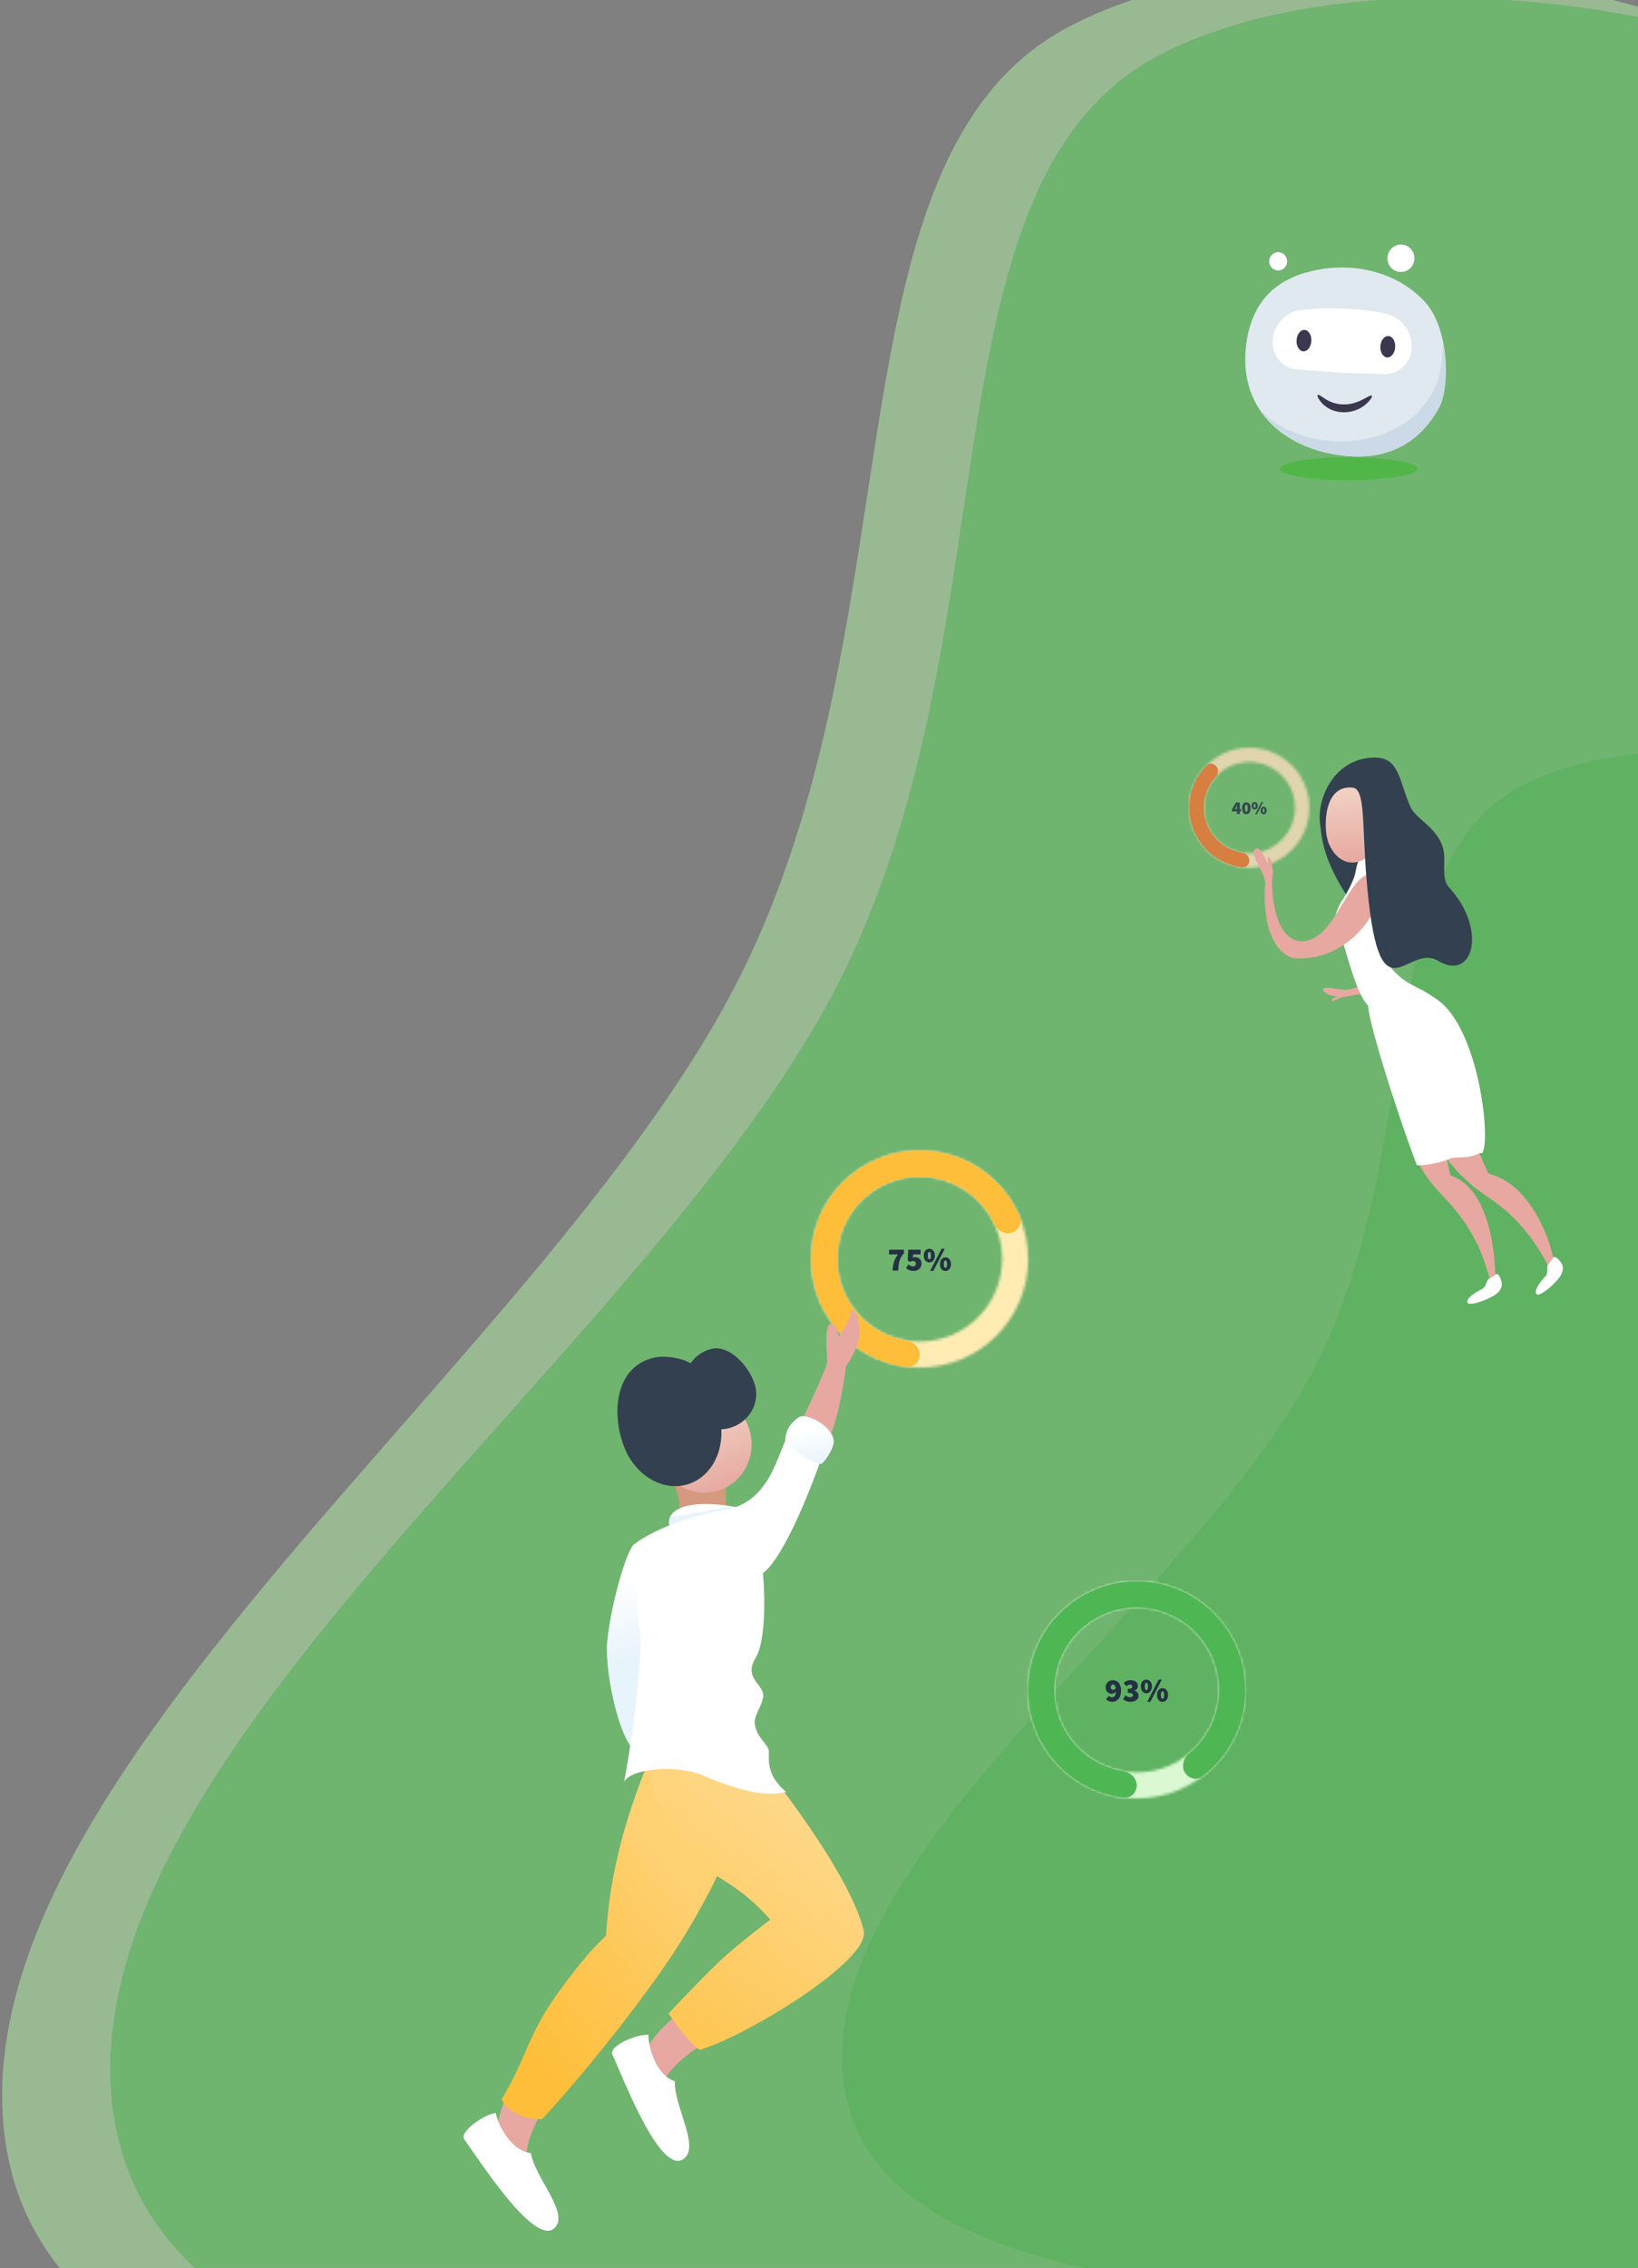 <?xml version="1.0" encoding="UTF-8"?>
<svg width="612px" height="847px" viewBox="0 0 612 847" version="1.1" xmlns="http://www.w3.org/2000/svg" xmlns:xlink="http://www.w3.org/1999/xlink">
    <rect x="0" y="0" width="612" height="847" fill="#808080" stroke="none"/>
    <!-- Generator: Sketch 61.2 (89653) - https://sketch.com -->
    <title>splash_right_image</title>
    <desc>Created with Sketch.</desc>
    <defs>
        <path d="M44.85,22.416 C44.85,34.796 34.81,44.832 22.425,44.832 C10.04,44.832 0,34.796 0,22.416 C0,10.036 10.04,0 22.425,0 C34.81,0 44.85,10.036 44.85,22.416 Z M5.382,22.416 C5.382,31.825 13.012,39.452 22.425,39.452 C31.838,39.452 39.468,31.825 39.468,22.416 C39.468,13.007 31.838,5.38 22.425,5.38 C13.012,5.38 5.382,13.007 5.382,22.416 Z" id="path-1"></path>
        <linearGradient x1="50.319%" y1="0.85%" x2="56.75%" y2="97.861%" id="linearGradient-3">
            <stop stop-color="#F4D9CA" offset="0%"></stop>
            <stop stop-color="#E6A8A0" offset="100%"></stop>
        </linearGradient>
        <path d="M81.099,40.533 C81.099,62.919 62.945,81.066 40.55,81.066 C18.155,81.066 0,62.919 0,40.533 C0,18.147 18.155,0 40.55,0 C62.945,0 81.099,18.147 81.099,40.533 Z M9.732,40.533 C9.732,57.546 23.529,71.338 40.55,71.338 C57.57,71.338 71.367,57.546 71.367,40.533 C71.367,23.52 57.57,9.728 40.55,9.728 C23.529,9.728 9.732,23.52 9.732,40.533 Z" id="path-4"></path>
        <path d="M81.099,40.533 C81.099,62.919 62.945,81.066 40.55,81.066 C18.155,81.066 0,62.919 0,40.533 C0,18.147 18.155,0 40.55,0 C62.945,0 81.099,18.147 81.099,40.533 Z M9.732,40.533 C9.732,57.546 23.529,71.338 40.55,71.338 C57.57,71.338 71.367,57.546 71.367,40.533 C71.367,23.52 57.57,9.728 40.55,9.728 C23.529,9.728 9.732,23.52 9.732,40.533 Z" id="path-6"></path>
        <linearGradient x1="29.356%" y1="96.838%" x2="72.402%" y2="34.668%" id="linearGradient-8">
            <stop stop-color="#FFFFFF" stop-opacity="0" offset="0%"></stop>
            <stop stop-color="#FFFFFF" stop-opacity="0.1" offset="39.062%"></stop>
            <stop stop-color="#FFFFFF" stop-opacity="0.29" offset="100%"></stop>
        </linearGradient>
        <linearGradient x1="79.325%" y1="-3.465%" x2="9.36%" y2="133.487%" id="linearGradient-9">
            <stop stop-color="#FFFFFF" stop-opacity="0.5" offset="0%"></stop>
            <stop stop-color="#FFFFFF" stop-opacity="0" offset="100%"></stop>
        </linearGradient>
        <linearGradient x1="23.165%" y1="6.801%" x2="58.51%" y2="100.198%" id="linearGradient-10">
            <stop stop-color="#F4D9CA" offset="0%"></stop>
            <stop stop-color="#E6A8A0" offset="100%"></stop>
        </linearGradient>
        <linearGradient x1="47.865%" y1="45.378%" x2="50.235%" y2="51.291%" id="linearGradient-11">
            <stop stop-color="#FFFFFF" offset="0%"></stop>
            <stop stop-color="#E8F4FB" offset="100%"></stop>
        </linearGradient>
        <linearGradient x1="49.067%" y1="16.496%" x2="51.792%" y2="52.63%" id="linearGradient-12">
            <stop stop-color="#FFFFFF" offset="0%"></stop>
            <stop stop-color="#E8F4FB" offset="100%"></stop>
        </linearGradient>
        <linearGradient x1="56.878%" y1="29.284%" x2="69.683%" y2="97.227%" id="linearGradient-13">
            <stop stop-color="#FFFFFF" offset="0%"></stop>
            <stop stop-color="#E8F4FB" offset="100%"></stop>
        </linearGradient>
    </defs>
    <g id="splash_right_image" stroke="none" stroke-width="1" fill="none" fill-rule="evenodd">
        <g id="Group-2" transform="translate(-113, -59)">
            <g id="Group-527(2)" transform="translate(521.496, 569.348) rotate(-9) translate(-521.496, -569.348) translate(73.996, 63.848)" opacity="0.9">
                <g id="Group" transform="translate(0.357, 0.56)">
                    <path d="M339.034,920.453 C259.742,881.31 -0.579,865.044 0.377,728.111 C1.358,588.264 252.251,467.664 343.128,335.34 C426.933,213.313 419.318,42.693 516.013,9.437 C620.506,-26.499 823.157,46.629 854.293,159.54 C883.505,265.487 804.486,426.11 755.393,571.012 C706.034,716.683 676.894,894.02 577.038,977.832 C477.379,1061.472 415,957.952 339.034,920.453 Z" id="Path" fill="#ADEAA4" opacity="0.6"></path>
                    <path d="M380.649,917.228 C301.389,878.021 42.181,859.46 41.904,725.073 C41.621,587.831 290.215,471.975 379.463,343.013 C461.766,224.087 452.654,56.557 548.582,24.885 C652.241,-9.342 854.577,64.453 886.572,175.579 C916.601,279.853 839.408,436.706 791.851,578.429 C744.04,720.904 716.642,894.664 618.015,975.92 C519.593,1057.017 456.584,954.79 380.649,917.228 Z" id="Path" fill="#4FB654" opacity="0.6"></path>
                    <path d="M526.817,880.622 C476.786,855.069 312.344,841.122 313.175,755.79 C314.029,668.648 472.743,597.16 530.379,516.022 C583.528,441.198 579.004,334.75 640.151,315.441 C706.227,294.574 834.14,343.118 853.621,413.944 C871.905,480.402 821.711,579.35 790.448,668.939 C759.028,759.002 740.321,869.098 677.087,919.873 C613.986,970.54 574.752,905.111 526.817,880.622 Z" id="Path" fill="#4FB654" opacity="0.6"></path>
                </g>
            </g>
            <g id="syd-at-intro(1)" transform="translate(578.252, 150.335)">
                <path d="M38.596,88.001 C52.807,88.001 64.328,86.088 64.328,83.729 C64.328,81.37 52.807,79.458 38.596,79.458 C24.386,79.458 12.866,81.37 12.866,83.729 C12.866,86.088 24.386,88.001 38.596,88.001 Z" id="Path" fill="#50B648" fill-rule="nonzero"></path>
                <path d="M66.963,21.213 C57.486,11.013 42.703,6.999 29.113,9.072 C16.99,10.92 2.108,16.791 0.16,39.277 C-1.789,61.762 14.323,76.326 36.861,78.862 C59.4,81.399 68.849,67.265 72.589,60.202 C76.327,53.14 76.442,31.412 66.963,21.213 Z" id="Path" fill="#DFE9EF"></path>
                <path d="M21.089,24.359 C26.211,23.842 31.527,23.695 37.037,23.92 C42.415,24.139 47.535,24.766 52.399,25.801 C58.341,27.065 62.489,32.536 62.172,38.689 C61.887,44.234 57.298,48.535 51.829,48.384 C43.905,48.164 38.601,47.983 35.918,47.839 C33.208,47.695 27.739,47.299 19.513,46.653 C14.06,46.225 9.937,41.461 10.223,35.917 C10.534,29.869 15.151,24.958 21.089,24.359 Z" id="Path" fill="#FFFFFF"></path>
                <path d="M73.735,36.449 C73.745,37.034 73.748,37.619 73.742,38.203 C73.699,42.496 73.261,46.829 71.88,50.892 C69.544,57.765 64.533,63.573 58.391,67.394 C52.249,71.216 45.036,73.12 37.822,73.449 C28.264,73.881 18.472,71.516 10.594,66.055 C8.809,64.818 7.137,63.408 5.594,61.868 C11.852,71.361 23.231,77.344 37.045,78.87 C59.476,81.345 68.882,67.548 72.603,60.654 C74.992,56.229 75.888,45.909 73.735,36.449 Z" id="Path" fill="#CBDAE6"></path>
                <path d="M47.306,56.454 C47.563,56.734 46.919,57.96 45.26,59.469 C44.425,60.206 43.318,61.017 41.906,61.617 C40.505,62.237 38.814,62.614 37.055,62.635 C35.312,62.649 33.573,62.324 32.164,61.683 C30.737,61.066 29.621,60.211 28.824,59.397 C27.225,57.745 26.8,56.374 27.094,56.151 C27.425,55.881 28.434,56.76 30.099,57.771 C31.755,58.808 34.151,59.764 37.028,59.7 C39.9,59.699 42.331,58.694 44.1,57.759 C45.867,56.828 47.025,56.14 47.306,56.454 Z" id="Path" fill="#3A374E"></path>
                <path d="M24.702,36.009 C24.583,38.217 23.246,39.949 21.717,39.878 C20.187,39.807 19.045,37.959 19.165,35.751 C19.284,33.541 20.621,31.809 22.15,31.882 C23.68,31.953 24.822,33.801 24.702,36.009 Z" id="Path" fill="#3A374E"></path>
                <path d="M56.028,38.288 C55.906,40.497 54.571,42.228 53.041,42.156 C51.511,42.085 50.37,40.237 50.49,38.028 C50.611,35.82 51.946,34.088 53.476,34.16 C55.005,34.231 56.146,36.08 56.028,38.288 Z" id="Path" fill="#3A374E"></path>
                <path d="M58.174,10.251 C60.954,10.251 63.208,7.956 63.208,5.126 C63.208,2.295 60.954,0 58.174,0 C55.394,0 53.14,2.295 53.14,5.126 C53.14,7.956 55.394,10.251 58.174,10.251 Z" id="Path" fill="#FFFFFF" fill-rule="nonzero"></path>
                <path d="M12.306,9.682 C14.16,9.682 15.662,8.152 15.662,6.265 C15.662,4.377 14.16,2.848 12.306,2.848 C10.453,2.848 8.95,4.377 8.95,6.265 C8.95,8.152 10.453,9.682 12.306,9.682 Z" id="Path" fill="#FFFFFF" fill-rule="nonzero"></path>
            </g>
            <g id="Group-695" transform="translate(557.363, 338.213)">
                <g id="Group" opacity="0.8">
                    <g id="Clipped">
                        <mask id="mask-2" fill="white">
                            <use xlink:href="#path-1"></use>
                        </mask>
                        <g id="Shape"></g>
                        <path d="M44.85,22.416 C44.85,34.796 34.81,44.832 22.425,44.832 C10.04,44.832 0,34.796 0,22.416 C0,10.036 10.04,0 22.425,0 C34.81,0 44.85,10.036 44.85,22.416 Z M5.382,22.416 C5.382,31.825 13.012,39.452 22.425,39.452 C31.838,39.452 39.468,31.825 39.468,22.416 C39.468,13.007 31.838,5.38 22.425,5.38 C13.012,5.38 5.382,13.007 5.382,22.416 Z" id="Shape" stroke="#FDDDBF" stroke-width="8" fill="#FDDDBF" fill-rule="nonzero" mask="url(#mask-2)"></path>
                    </g>
                    <path d="M22.425,42.142 C22.425,43.628 21.216,44.849 19.74,44.671 C16.047,44.226 12.508,42.867 9.451,40.7 C5.659,38.011 2.797,34.212 1.261,29.826 C-0.276,25.441 -0.411,20.686 0.874,16.22 C1.91,12.62 3.827,9.351 6.435,6.699 C7.477,5.64 9.184,5.84 10.112,7.001 C11.039,8.162 10.83,9.842 9.829,10.94 C8.072,12.867 6.773,15.179 6.046,17.707 C5.069,21.101 5.172,24.715 6.34,28.048 C7.508,31.381 9.683,34.268 12.565,36.312 C14.711,37.833 17.17,38.831 19.745,39.24 C21.213,39.474 22.425,40.657 22.425,42.142 Z" id="Path" fill="#F17036" fill-rule="nonzero"></path>
                    <path d="M17.77,24.793 L17.77,23.829 L15.935,23.829 L15.935,23.014 L17.403,20.487 L18.857,20.487 L18.857,22.946 L19.319,22.946 L19.319,23.829 L18.857,23.829 L18.857,24.793 L17.77,24.793 Z M17.036,22.946 L17.77,22.946 L17.77,22.457 C17.77,22.384 17.77,22.305 17.77,22.219 C17.774,22.128 17.779,22.038 17.783,21.947 C17.788,21.857 17.793,21.768 17.797,21.682 C17.802,21.592 17.806,21.51 17.811,21.438 L17.783,21.438 C17.729,21.569 17.672,21.698 17.614,21.825 C17.555,21.952 17.493,22.081 17.43,22.212 L17.036,22.946 Z" id="Shape" fill="#233142" fill-rule="nonzero"></path>
                    <path d="M21.304,24.875 C21.064,24.875 20.846,24.827 20.651,24.732 C20.457,24.633 20.287,24.488 20.142,24.297 C20.001,24.107 19.893,23.872 19.816,23.591 C19.739,23.31 19.7,22.986 19.7,22.62 C19.7,22.253 19.739,21.931 19.816,21.655 C19.893,21.374 20.001,21.143 20.142,20.962 C20.287,20.777 20.457,20.638 20.651,20.548 C20.846,20.453 21.064,20.405 21.304,20.405 C21.539,20.405 21.755,20.453 21.949,20.548 C22.149,20.638 22.319,20.777 22.459,20.962 C22.604,21.148 22.715,21.379 22.792,21.655 C22.869,21.931 22.907,22.253 22.907,22.62 C22.907,22.986 22.869,23.31 22.792,23.591 C22.715,23.872 22.604,24.107 22.459,24.297 C22.319,24.488 22.149,24.633 21.949,24.732 C21.755,24.827 21.539,24.875 21.304,24.875 Z M21.304,23.978 C21.372,23.978 21.435,23.962 21.494,23.931 C21.557,23.894 21.612,23.827 21.657,23.727 C21.702,23.627 21.739,23.489 21.766,23.313 C21.793,23.136 21.807,22.905 21.807,22.62 C21.807,22.334 21.793,22.106 21.766,21.934 C21.739,21.762 21.702,21.628 21.657,21.533 C21.612,21.438 21.557,21.377 21.494,21.349 C21.435,21.318 21.372,21.302 21.304,21.302 C21.236,21.302 21.17,21.318 21.107,21.349 C21.048,21.377 20.996,21.438 20.95,21.533 C20.905,21.628 20.869,21.762 20.842,21.934 C20.815,22.106 20.801,22.334 20.801,22.62 C20.801,22.905 20.815,23.136 20.842,23.313 C20.869,23.489 20.905,23.627 20.95,23.727 C20.996,23.827 21.048,23.894 21.107,23.931 C21.17,23.962 21.236,23.978 21.304,23.978 Z" id="Shape" fill="#233142" fill-rule="nonzero"></path>
                    <path d="M24.43,23.109 C24.267,23.109 24.115,23.077 23.975,23.014 C23.834,22.95 23.712,22.857 23.608,22.735 C23.508,22.613 23.429,22.466 23.37,22.294 C23.315,22.117 23.288,21.918 23.288,21.696 C23.288,21.474 23.315,21.277 23.37,21.105 C23.429,20.933 23.508,20.788 23.608,20.67 C23.712,20.548 23.834,20.455 23.975,20.392 C24.115,20.328 24.267,20.297 24.43,20.297 C24.593,20.297 24.743,20.328 24.878,20.392 C25.019,20.455 25.139,20.548 25.239,20.67 C25.343,20.788 25.424,20.933 25.483,21.105 C25.542,21.277 25.572,21.474 25.572,21.696 C25.572,21.918 25.542,22.117 25.483,22.294 C25.424,22.466 25.343,22.613 25.239,22.735 C25.139,22.857 25.019,22.95 24.878,23.014 C24.743,23.077 24.593,23.109 24.43,23.109 Z M24.43,22.47 C24.521,22.47 24.6,22.416 24.668,22.307 C24.736,22.199 24.77,21.995 24.77,21.696 C24.77,21.546 24.761,21.424 24.743,21.329 C24.724,21.229 24.7,21.15 24.668,21.091 C24.636,21.032 24.6,20.992 24.559,20.969 C24.518,20.946 24.475,20.935 24.43,20.935 C24.385,20.935 24.342,20.946 24.301,20.969 C24.26,20.992 24.224,21.032 24.192,21.091 C24.16,21.15 24.136,21.229 24.117,21.329 C24.099,21.424 24.09,21.546 24.09,21.696 C24.09,21.995 24.124,22.199 24.192,22.307 C24.26,22.416 24.339,22.47 24.43,22.47 Z M24.593,24.875 L26.958,20.297 L27.61,20.297 L25.245,24.875 L24.593,24.875 Z M27.76,24.875 C27.597,24.875 27.445,24.843 27.304,24.78 C27.164,24.716 27.042,24.624 26.937,24.501 C26.838,24.379 26.759,24.232 26.7,24.06 C26.645,23.883 26.618,23.684 26.618,23.462 C26.618,23.24 26.645,23.043 26.7,22.871 C26.759,22.699 26.838,22.554 26.937,22.436 C27.042,22.314 27.164,22.221 27.304,22.158 C27.445,22.094 27.597,22.063 27.76,22.063 C27.923,22.063 28.072,22.094 28.208,22.158 C28.349,22.221 28.469,22.314 28.568,22.436 C28.673,22.554 28.754,22.699 28.813,22.871 C28.872,23.043 28.901,23.24 28.901,23.462 C28.901,23.684 28.872,23.883 28.813,24.06 C28.754,24.232 28.673,24.379 28.568,24.501 C28.469,24.624 28.349,24.716 28.208,24.78 C28.072,24.843 27.923,24.875 27.76,24.875 Z M27.76,24.236 C27.85,24.236 27.93,24.182 27.998,24.073 C28.066,23.965 28.1,23.761 28.1,23.462 C28.1,23.313 28.09,23.19 28.072,23.095 C28.054,22.996 28.029,22.916 27.998,22.857 C27.966,22.799 27.93,22.758 27.889,22.735 C27.848,22.713 27.805,22.701 27.76,22.701 C27.714,22.701 27.671,22.713 27.631,22.735 C27.59,22.758 27.554,22.799 27.522,22.857 C27.49,22.916 27.465,22.996 27.447,23.095 C27.429,23.19 27.42,23.313 27.42,23.462 C27.42,23.761 27.454,23.965 27.522,24.073 C27.59,24.182 27.669,24.236 27.76,24.236 Z" id="Shape" fill="#233142" fill-rule="nonzero"></path>
                </g>
                <path d="M50.027,90.525 C49.579,88.601 55.883,90.547 58.781,90.411 C60.319,90.401 64.036,89.017 67.546,87.368 L71.645,90.064 C65.594,92.083 58.679,92.896 57.35,93.17 C54.605,94.046 53.345,95.093 53.185,94.318 C53.025,93.543 55.35,93.063 55.35,93.063 C55.35,93.063 50.475,92.449 50.027,90.525 Z" id="Path" fill="#E6A8A0" fill-rule="nonzero"></path>
                <path d="M101.456,159.645 C101.529,159.778 101.601,159.91 101.733,159.838 C102.502,160.621 103.2,161.272 103.898,161.923 C104.595,162.574 105.22,163.093 105.918,163.744 C111.331,168.011 117.166,170.848 124.332,178.97 C125.318,180.15 126.376,181.464 127.434,182.777 C129.91,186.066 133.78,192.547 134.381,194.281 C134.597,194.678 134.669,194.81 134.801,194.739 C135.403,194.583 135.995,192.201 135.995,192.201 C135.995,192.201 135.983,191.864 135.96,191.19 C135.496,185.605 127.78,162.743 111.833,159.154 C111.04,157.697 110.007,155.168 108.686,152.109 C108.614,151.977 108.542,151.844 108.469,151.711 C103.978,140.933 96.942,122.955 89.321,111.474 C87.192,110.4 84.797,109.47 82.282,108.95 C81.668,108.768 81.127,108.719 80.513,108.537 L80.38,108.61 C80.392,108.946 80.476,109.416 80.571,110.223 C80.583,110.56 80.595,110.897 80.606,111.234 C80.63,111.908 80.726,112.714 80.893,113.653 C82.448,123.452 86.834,144.761 101.456,159.645 Z" id="Path" fill="#E6A8A0" fill-rule="nonzero"></path>
                <path d="M133.942,193.205 C133.468,194.046 134.321,195.985 132.979,197.499 C134.824,195.62 131.498,199.07 132.979,197.499 C130.91,199.631 128.521,203.056 129.798,204.141 C131.076,205.226 138.067,199.221 139.167,196.314 C139.528,195.193 140.254,193.764 138.149,191.358 C135.904,189.009 135.6,191.082 135.6,191.082 L133.942,193.205 Z" id="Path" fill="#FFFFFF" fill-rule="nonzero"></path>
                <path d="M77.602,103.899 C77.245,106.848 73.213,135.851 87.281,158.04 C92.686,167.425 100.391,170.426 107.888,186.111 C109.659,189.827 112.016,196.993 112.26,198.811 C112.546,200.774 114.301,197.239 114.301,197.239 C114.301,197.239 114.538,165.362 97.592,159.768 C95.213,151.505 91.077,116.962 82.559,102.063 C79.343,102.891 77.602,103.899 77.602,103.899 Z" id="Path" fill="#E6A8A0" fill-rule="nonzero"></path>
                <path d="M85.033,155.985 L85.168,155.943 C85.303,155.902 85.474,155.985 85.609,155.943 C88.907,156.145 96.115,154.406 98.218,153.096 C98.734,154.377 98.585,152.85 98.218,153.096 C98.218,153.096 104.641,153.314 107.401,151.892 C107.266,151.933 107.536,151.851 107.401,151.892 C108.037,151.565 108.71,151.36 109.458,151.4 C112.781,146.37 108.098,104.958 92.762,94.22 C91.064,92.995 86.872,90.266 84.711,89.45 C84.195,89.205 83.716,89.083 83.2,88.838 C83.028,88.756 82.856,88.675 82.55,88.634 C81.989,89.207 81.562,89.739 80.963,90.189 C80.268,90.802 79.669,91.252 79.168,91.539 C78.667,91.825 78.165,92.112 77.799,92.357 C77.163,92.685 76.49,92.89 75.854,93.218 C74.776,93.545 68.319,95.109 67.01,95.642 C65.231,97.861 78.775,139.921 85.033,155.985 Z" id="Path" fill="#FFFFFF" fill-rule="nonzero"></path>
                <path d="M111.698,198.551 C110.958,199.171 111.074,201.287 109.285,202.232 C111.673,201.123 107.345,203.181 109.285,202.232 C106.598,203.499 103.155,205.864 103.969,207.33 C104.782,208.795 113.44,205.633 115.493,203.3 C116.227,202.378 117.409,201.295 116.286,198.303 C115.012,195.315 113.997,197.148 113.997,197.148 L111.698,198.551 Z" id="Path" fill="#FFFFFF" fill-rule="nonzero"></path>
                <path d="M53.369,12.829 C47.445,20.675 48.167,31.615 51.481,40.941 C57.202,56.7 73.254,76.245 85.883,76.254 C106.823,76.24 102.372,57.283 86.093,46.323 C69.931,35.185 82.827,26.458 74.176,19.62 C65.555,12.93 61.899,5.677 56.358,13.136 C56.327,12.988 53.369,12.829 53.369,12.829 Z" id="Path" fill="#334050" fill-rule="nonzero"></path>
                <path d="M62.165,46.064 C61.361,50.894 56.733,57.653 56.733,57.653 C56.733,57.653 50.196,67.972 57.698,73.759 C60.319,82.078 62.858,92.554 67.188,96.79 C68.885,98.46 76.471,95.65 78.478,94.458 C82.636,92.045 84.447,89.183 84.447,89.183 C84.447,89.183 70.57,83.812 70.657,68.249 C70.681,56.741 72.484,48.751 71.529,44.13 C71.005,41.596 68.639,39.597 66.159,39.954 C64.4,40.162 62.887,41.563 62.165,46.064 Z" id="Path" fill="#FFFFFF" fill-rule="nonzero"></path>
                <path d="M24.348,38.101 C26.191,36.379 27.663,39.913 29.423,43.533 C29.455,42.515 28.823,40.968 29.844,41 C30.516,41.021 30.942,43.992 31.075,45.184 C31.543,46.556 30.981,48.164 30.933,49.69 C30.746,55.625 32.27,72.136 41.979,72.272 C55.61,72.362 59.781,42.792 70.532,47.714 C76.58,50.45 64.501,80.444 39.167,78.627 C35.262,78.165 26.856,72.008 28.347,50.627 C28.591,47.14 22.506,39.824 24.348,38.101 Z" id="Path" fill="#E6A8A0" fill-rule="nonzero"></path>
                <path d="M66.423,11.797 C72.431,13.177 75.745,21.075 73.826,29.436 C71.907,37.798 65.481,43.458 59.474,42.078 C53.467,40.698 50.152,32.801 52.071,24.439 C53.99,16.077 60.416,10.418 66.423,11.797 Z" id="Path" fill="#F8D6AE" fill-rule="nonzero"></path>
                <path d="M72.958,27.88 C71.892,36.879 66.05,43.63 60.041,42.869 C53.885,42.139 49.812,34.355 50.847,25.209 C51.912,16.211 57.754,9.46 63.764,10.22 C69.772,10.981 73.993,18.734 72.958,27.88 Z" id="Path" fill="url(#linearGradient-3)" fill-rule="nonzero"></path>
                <path d="M61.042,14.941 C65.778,15.503 64.53,28.16 66.123,48.081 C70.632,104.445 80.982,72.42 92.979,79.635 C106.075,87.512 111.478,67.872 96.994,52.149 C93.868,48.756 96.193,42.16 94.726,37.27 C92.444,29.664 84.662,26.754 82.556,22.013 C78.297,12.43 78.575,3.619 69.192,3.708 C51.21,3.881 45.346,25.422 50.483,33.139 C51.17,34.229 51.797,35.024 51.736,34.728 C50.29,30.715 49.707,13.74 61.042,14.941 Z" id="Path" fill="#334050" fill-rule="nonzero"></path>
            </g>
            <g id="Group-530" transform="translate(497.153, 649.581)">
                <g id="Clipped">
                    <mask id="mask-5" fill="white">
                        <use xlink:href="#path-4"></use>
                    </mask>
                    <g id="Shape"></g>
                    <path d="M81.099,40.533 C81.099,62.919 62.945,81.066 40.55,81.066 C18.155,81.066 0,62.919 0,40.533 C0,18.147 18.155,0 40.55,0 C62.945,0 81.099,18.147 81.099,40.533 Z M9.732,40.533 C9.732,57.546 23.529,71.338 40.55,71.338 C57.57,71.338 71.367,57.546 71.367,40.533 C71.367,23.52 57.57,9.728 40.55,9.728 C23.529,9.728 9.732,23.52 9.732,40.533 Z" id="Shape" stroke="#DAF9D2" stroke-width="8" fill="#DAF9D2" fill-rule="nonzero" mask="url(#mask-5)"></path>
                </g>
                <path d="M40.55,76.202 C40.55,78.889 38.363,81.096 35.695,80.775 C27.628,79.802 19.998,76.423 13.83,71.022 C6.436,64.547 1.646,55.608 0.353,45.868 C-0.941,36.127 1.349,26.248 6.797,18.069 C12.245,9.89 20.48,3.968 29.969,1.404 C39.459,-1.16 49.557,-0.191 58.385,4.131 C67.213,8.453 74.17,15.834 77.961,24.899 C81.753,33.965 82.121,44.099 78.997,53.416 C76.39,61.187 71.502,67.949 65.024,72.851 C62.881,74.472 59.88,73.666 58.526,71.346 C57.172,69.025 57.988,66.074 60.068,64.373 C64.536,60.717 67.914,55.858 69.769,50.324 C72.144,43.243 71.864,35.541 68.983,28.651 C66.101,21.762 60.814,16.152 54.104,12.868 C47.395,9.583 39.72,8.847 32.508,10.795 C25.296,12.744 19.038,17.245 14.898,23.461 C10.757,29.677 9.017,37.185 10,44.587 C10.983,51.99 14.623,58.784 20.243,63.705 C24.635,67.55 30.002,70.047 35.704,70.955 C38.358,71.378 40.55,73.516 40.55,76.202 Z" id="Path" fill="#4FB654" fill-rule="nonzero"></path>
                <path d="M31.738,40.484 C31.926,40.484 32.107,40.435 32.279,40.337 C32.459,40.23 32.61,40.058 32.733,39.821 C32.692,39.551 32.631,39.329 32.549,39.158 C32.475,38.977 32.393,38.838 32.303,38.74 C32.213,38.633 32.115,38.564 32.008,38.531 C31.91,38.49 31.812,38.47 31.713,38.47 C31.492,38.47 31.296,38.547 31.124,38.703 C30.96,38.859 30.878,39.141 30.878,39.551 C30.878,39.739 30.902,39.894 30.952,40.017 C31.001,40.132 31.062,40.226 31.136,40.3 C31.218,40.365 31.308,40.414 31.406,40.447 C31.513,40.472 31.623,40.484 31.738,40.484 Z M31.492,44.98 C30.935,44.98 30.456,44.881 30.055,44.685 C29.653,44.488 29.321,44.259 29.059,43.997 L30.165,42.744 C30.288,42.883 30.46,43.01 30.681,43.125 C30.902,43.231 31.124,43.285 31.345,43.285 C31.541,43.285 31.722,43.252 31.885,43.186 C32.049,43.113 32.193,42.994 32.316,42.83 C32.447,42.658 32.553,42.441 32.635,42.179 C32.717,41.909 32.766,41.577 32.782,41.184 C32.684,41.307 32.574,41.418 32.451,41.516 C32.328,41.614 32.197,41.696 32.057,41.761 C31.926,41.827 31.795,41.876 31.664,41.909 C31.541,41.942 31.427,41.958 31.32,41.958 C30.984,41.958 30.673,41.913 30.386,41.823 C30.1,41.725 29.85,41.577 29.637,41.381 C29.432,41.184 29.268,40.934 29.145,40.631 C29.022,40.328 28.961,39.968 28.961,39.551 C28.961,39.133 29.031,38.76 29.17,38.433 C29.317,38.105 29.514,37.827 29.76,37.598 C30.005,37.368 30.292,37.196 30.62,37.082 C30.948,36.959 31.296,36.897 31.664,36.897 C32.041,36.897 32.41,36.971 32.77,37.119 C33.139,37.258 33.467,37.483 33.753,37.794 C34.04,38.105 34.269,38.511 34.441,39.01 C34.622,39.501 34.712,40.099 34.712,40.803 C34.712,41.508 34.622,42.122 34.441,42.646 C34.261,43.17 34.024,43.604 33.729,43.948 C33.434,44.292 33.09,44.55 32.696,44.722 C32.311,44.894 31.91,44.98 31.492,44.98 Z M38.226,44.98 C37.587,44.98 37.039,44.881 36.58,44.685 C36.121,44.488 35.744,44.218 35.449,43.874 L36.408,42.548 C36.645,42.769 36.899,42.949 37.17,43.088 C37.448,43.219 37.727,43.285 38.005,43.285 C38.349,43.285 38.624,43.223 38.829,43.1 C39.033,42.977 39.136,42.793 39.136,42.548 C39.136,42.4 39.111,42.269 39.062,42.155 C39.013,42.04 38.919,41.942 38.779,41.86 C38.64,41.778 38.444,41.716 38.19,41.675 C37.936,41.635 37.604,41.614 37.194,41.614 L37.194,40.14 C37.522,40.14 37.792,40.12 38.005,40.079 C38.226,40.038 38.403,39.98 38.534,39.907 C38.665,39.825 38.755,39.731 38.804,39.624 C38.861,39.518 38.89,39.395 38.89,39.256 C38.89,38.781 38.62,38.543 38.079,38.543 C37.817,38.543 37.583,38.597 37.379,38.703 C37.174,38.809 36.948,38.969 36.703,39.182 L35.646,37.905 C36.031,37.585 36.428,37.34 36.838,37.168 C37.248,36.988 37.694,36.897 38.177,36.897 C39.037,36.897 39.721,37.09 40.229,37.475 C40.745,37.851 41.003,38.392 41.003,39.096 C41.003,39.849 40.586,40.41 39.75,40.779 L39.75,40.828 C40.192,40.967 40.553,41.192 40.831,41.504 C41.11,41.806 41.249,42.204 41.249,42.695 C41.249,43.063 41.167,43.391 41.003,43.678 C40.84,43.956 40.618,44.193 40.34,44.39 C40.07,44.587 39.75,44.734 39.381,44.832 C39.013,44.93 38.628,44.98 38.226,44.98 Z M44.174,41.786 C43.879,41.786 43.605,41.729 43.351,41.614 C43.097,41.499 42.876,41.332 42.687,41.11 C42.507,40.889 42.364,40.623 42.257,40.312 C42.159,39.993 42.11,39.632 42.11,39.231 C42.11,38.83 42.159,38.474 42.257,38.163 C42.364,37.851 42.507,37.589 42.687,37.377 C42.876,37.155 43.097,36.988 43.351,36.873 C43.605,36.758 43.879,36.701 44.174,36.701 C44.469,36.701 44.739,36.758 44.985,36.873 C45.239,36.988 45.456,37.155 45.636,37.377 C45.825,37.589 45.972,37.851 46.079,38.163 C46.185,38.474 46.239,38.83 46.239,39.231 C46.239,39.632 46.185,39.993 46.079,40.312 C45.972,40.623 45.825,40.889 45.636,41.11 C45.456,41.332 45.239,41.499 44.985,41.614 C44.739,41.729 44.469,41.786 44.174,41.786 Z M44.174,40.631 C44.338,40.631 44.481,40.533 44.604,40.337 C44.727,40.14 44.789,39.772 44.789,39.231 C44.789,38.961 44.772,38.74 44.739,38.568 C44.707,38.388 44.662,38.244 44.604,38.138 C44.547,38.032 44.481,37.958 44.408,37.917 C44.334,37.876 44.256,37.856 44.174,37.856 C44.092,37.856 44.014,37.876 43.941,37.917 C43.867,37.958 43.801,38.032 43.744,38.138 C43.687,38.244 43.642,38.388 43.609,38.568 C43.576,38.74 43.56,38.961 43.56,39.231 C43.56,39.772 43.621,40.14 43.744,40.337 C43.867,40.533 44.01,40.631 44.174,40.631 Z M44.469,44.98 L48.745,36.701 L49.925,36.701 L45.649,44.98 L44.469,44.98 Z M50.195,44.98 C49.9,44.98 49.626,44.922 49.372,44.808 C49.118,44.693 48.897,44.525 48.708,44.304 C48.528,44.083 48.385,43.817 48.278,43.506 C48.18,43.186 48.131,42.826 48.131,42.425 C48.131,42.024 48.18,41.667 48.278,41.356 C48.385,41.045 48.528,40.783 48.708,40.57 C48.897,40.349 49.118,40.181 49.372,40.066 C49.626,39.952 49.9,39.894 50.195,39.894 C50.49,39.894 50.76,39.952 51.006,40.066 C51.26,40.181 51.477,40.349 51.657,40.57 C51.846,40.783 51.993,41.045 52.1,41.356 C52.206,41.667 52.259,42.024 52.259,42.425 C52.259,42.826 52.206,43.186 52.1,43.506 C51.993,43.817 51.846,44.083 51.657,44.304 C51.477,44.525 51.26,44.693 51.006,44.808 C50.76,44.922 50.49,44.98 50.195,44.98 Z M50.195,43.825 C50.359,43.825 50.502,43.727 50.625,43.53 C50.748,43.334 50.81,42.965 50.81,42.425 C50.81,42.155 50.793,41.933 50.76,41.761 C50.728,41.581 50.683,41.438 50.625,41.332 C50.568,41.225 50.502,41.151 50.429,41.11 C50.355,41.07 50.277,41.049 50.195,41.049 C50.113,41.049 50.035,41.07 49.962,41.11 C49.888,41.151 49.822,41.225 49.765,41.332 C49.708,41.438 49.663,41.581 49.63,41.761 C49.597,41.933 49.581,42.155 49.581,42.425 C49.581,42.965 49.642,43.334 49.765,43.53 C49.888,43.727 50.031,43.825 50.195,43.825 Z" id="Shape" fill="#233142" fill-rule="nonzero"></path>
            </g>
            <g id="Group-694" transform="translate(285.804, 488.677)">
                <g id="Clipped" transform="translate(130.25, 0)">
                    <mask id="mask-7" fill="white">
                        <use xlink:href="#path-6"></use>
                    </mask>
                    <g id="Shape"></g>
                    <path d="M81.099,40.533 C81.099,62.919 62.945,81.066 40.55,81.066 C18.155,81.066 0,62.919 0,40.533 C0,18.147 18.155,0 40.55,0 C62.945,0 81.099,18.147 81.099,40.533 Z M9.732,40.533 C9.732,57.546 23.529,71.338 40.55,71.338 C57.57,71.338 71.367,57.546 71.367,40.533 C71.367,23.52 57.57,9.728 40.55,9.728 C23.529,9.728 9.732,23.52 9.732,40.533 Z" id="Shape" stroke="#FEECB3" stroke-width="8" fill="#FEECB3" fill-rule="nonzero" mask="url(#mask-7)"></path>
                </g>
                <path d="M170.8,76.202 C170.8,78.889 168.613,81.096 165.945,80.775 C160.115,80.072 154.488,78.109 149.461,75.001 C143.051,71.035 137.873,65.362 134.51,58.618 C131.146,51.874 129.73,44.326 130.42,36.822 C131.111,29.318 133.88,22.155 138.417,16.137 C142.954,10.12 149.08,5.485 156.106,2.755 C163.133,0.024 170.781,-0.695 178.193,0.679 C185.606,2.053 192.488,5.466 198.067,10.533 C202.442,14.506 205.88,19.373 208.162,24.782 C209.207,27.257 207.685,29.966 205.102,30.706 C202.518,31.446 199.858,29.929 198.721,27.495 C196.999,23.811 194.558,20.489 191.523,17.733 C187.282,13.882 182.052,11.289 176.419,10.244 C170.785,9.2 164.973,9.746 159.632,11.822 C154.293,13.897 149.637,17.419 146.189,21.992 C142.74,26.566 140.636,32.01 140.112,37.713 C139.587,43.416 140.663,49.152 143.219,54.277 C145.776,59.403 149.711,63.714 154.582,66.728 C158.069,68.885 161.936,70.316 165.954,70.955 C168.607,71.378 170.8,73.516 170.8,76.202 Z" id="Path" fill="#FEBE3A" fill-rule="nonzero"></path>
                <path d="M160.685,44.832 C160.718,44.218 160.776,43.653 160.858,43.137 C160.939,42.621 161.054,42.126 161.202,41.651 C161.357,41.176 161.554,40.709 161.791,40.251 C162.037,39.792 162.34,39.313 162.701,38.813 L159.358,38.813 L159.358,37.045 L164.937,37.045 L164.937,38.347 C164.487,38.871 164.13,39.362 163.868,39.821 C163.606,40.279 163.401,40.754 163.254,41.245 C163.106,41.729 163,42.257 162.934,42.83 C162.877,43.403 162.832,44.071 162.799,44.832 L160.685,44.832 Z" id="Path" fill="#233142" fill-rule="nonzero"></path>
                <path d="M168.55,44.979 C167.911,44.979 167.358,44.877 166.891,44.672 C166.432,44.459 166.044,44.193 165.724,43.874 L166.658,42.547 C166.895,42.76 167.145,42.936 167.407,43.076 C167.669,43.215 167.944,43.284 168.231,43.284 C168.599,43.284 168.882,43.202 169.079,43.039 C169.283,42.875 169.386,42.621 169.386,42.277 C169.386,41.941 169.288,41.692 169.091,41.528 C168.894,41.356 168.64,41.27 168.329,41.27 C168.222,41.27 168.128,41.278 168.046,41.295 C167.964,41.303 167.882,41.319 167.801,41.344 C167.727,41.368 167.645,41.405 167.555,41.454 C167.465,41.503 167.362,41.565 167.248,41.639 L166.338,41.049 L166.535,37.045 L171.155,37.045 L171.155,38.813 L168.354,38.813 L168.255,39.943 C168.394,39.894 168.517,39.862 168.624,39.845 C168.738,39.829 168.861,39.821 168.993,39.821 C169.328,39.821 169.648,39.87 169.951,39.968 C170.254,40.066 170.52,40.214 170.75,40.41 C170.979,40.607 171.159,40.856 171.29,41.159 C171.429,41.462 171.499,41.819 171.499,42.228 C171.499,42.662 171.417,43.051 171.254,43.395 C171.098,43.739 170.885,44.03 170.615,44.267 C170.344,44.496 170.028,44.672 169.668,44.795 C169.316,44.918 168.943,44.979 168.55,44.979 Z" id="Path" fill="#233142" fill-rule="nonzero"></path>
                <path d="M174.424,41.786 C174.129,41.786 173.855,41.729 173.601,41.614 C173.347,41.499 173.126,41.331 172.937,41.11 C172.757,40.889 172.614,40.623 172.507,40.312 C172.409,39.993 172.359,39.632 172.359,39.231 C172.359,38.83 172.409,38.474 172.507,38.162 C172.614,37.851 172.757,37.589 172.937,37.376 C173.126,37.155 173.347,36.987 173.601,36.873 C173.855,36.758 174.129,36.701 174.424,36.701 C174.719,36.701 174.989,36.758 175.235,36.873 C175.489,36.987 175.706,37.155 175.886,37.376 C176.075,37.589 176.222,37.851 176.328,38.162 C176.435,38.474 176.488,38.83 176.488,39.231 C176.488,39.632 176.435,39.993 176.328,40.312 C176.222,40.623 176.075,40.889 175.886,41.11 C175.706,41.331 175.489,41.499 175.235,41.614 C174.989,41.729 174.719,41.786 174.424,41.786 Z M174.424,40.631 C174.588,40.631 174.731,40.533 174.854,40.337 C174.977,40.14 175.038,39.772 175.038,39.231 C175.038,38.961 175.022,38.74 174.989,38.568 C174.956,38.388 174.912,38.244 174.854,38.138 C174.797,38.031 174.731,37.958 174.657,37.917 C174.584,37.876 174.506,37.855 174.424,37.855 C174.342,37.855 174.264,37.876 174.19,37.917 C174.117,37.958 174.051,38.031 173.994,38.138 C173.937,38.244 173.892,38.388 173.859,38.568 C173.826,38.74 173.809,38.961 173.809,39.231 C173.809,39.772 173.871,40.14 173.994,40.337 C174.117,40.533 174.26,40.631 174.424,40.631 Z M174.719,44.979 L178.995,36.701 L180.174,36.701 L175.898,44.979 L174.719,44.979 Z M180.445,44.979 C180.15,44.979 179.876,44.922 179.622,44.807 C179.368,44.693 179.147,44.525 178.958,44.304 C178.778,44.083 178.635,43.817 178.528,43.506 C178.43,43.186 178.38,42.826 178.38,42.425 C178.38,42.023 178.43,41.667 178.528,41.356 C178.635,41.045 178.778,40.783 178.958,40.57 C179.147,40.349 179.368,40.181 179.622,40.066 C179.876,39.952 180.15,39.894 180.445,39.894 C180.74,39.894 181.01,39.952 181.256,40.066 C181.51,40.181 181.727,40.349 181.907,40.57 C182.096,40.783 182.243,41.045 182.349,41.356 C182.456,41.667 182.509,42.023 182.509,42.425 C182.509,42.826 182.456,43.186 182.349,43.506 C182.243,43.817 182.096,44.083 181.907,44.304 C181.727,44.525 181.51,44.693 181.256,44.807 C181.01,44.922 180.74,44.979 180.445,44.979 Z M180.445,43.825 C180.609,43.825 180.752,43.727 180.875,43.53 C180.998,43.334 181.059,42.965 181.059,42.425 C181.059,42.154 181.043,41.933 181.01,41.761 C180.977,41.581 180.933,41.438 180.875,41.331 C180.818,41.225 180.752,41.151 180.678,41.11 C180.605,41.069 180.527,41.049 180.445,41.049 C180.363,41.049 180.285,41.069 180.211,41.11 C180.138,41.151 180.072,41.225 180.015,41.331 C179.958,41.438 179.913,41.581 179.88,41.761 C179.847,41.933 179.83,42.154 179.83,42.425 C179.83,42.965 179.892,43.334 180.015,43.53 C180.138,43.727 180.281,43.825 180.445,43.825 Z" id="Shape" fill="#233142" fill-rule="nonzero"></path>
                <path d="M23.91,377.943 C22.653,368.865 31.661,354.305 38.193,346.068 C35.066,340.928 27.219,333.414 20.847,344.47 C14.475,355.526 12.319,363.764 12.75,369.875 C14.214,380.448 25.288,387.895 23.91,377.943 Z" id="Path" fill="#E6A8A0" fill-rule="nonzero"></path>
                <path d="M34.867,401.847 C39.312,395.99 27.052,383.47 25.531,374.411 C18.41,373.762 13.246,364.029 12.426,359.454 C8.468,359.752 -1.491,366.405 0.718,369.395 C6.24,376.871 27.882,411.053 34.867,401.847 Z" id="Path" fill="#FFFFFF" fill-rule="nonzero"></path>
                <path d="M74.573,348.986 C77.603,340.336 92.268,331.495 101.843,327.15 C101.409,321.15 97.862,310.882 87.142,317.809 C76.421,324.736 70.739,331.081 68.331,336.714 C64.803,346.788 71.252,358.468 74.573,348.986 Z" id="Path" fill="#E6A8A0" fill-rule="nonzero"></path>
                <path d="M82.966,376.314 C88.497,371.466 78.998,356.743 79.326,347.563 C72.48,345.499 69.374,334.929 69.488,330.283 C65.552,329.78 54.46,334.301 56.024,337.674 C59.933,346.106 74.276,383.932 82.966,376.314 Z" id="Path" fill="#FFFFFF" fill-rule="nonzero"></path>
                <path d="M53.692,292.427 C55.816,256.559 69.85,227.367 75.357,214.494 L101.723,256.374 C96.089,270.166 87.118,287.949 74.963,305.4 C54.708,334.482 30.026,361.775 29.596,361.779 C20.618,361.846 15.41,356.934 14.621,354.317 C23.91,339.07 24.059,330.634 35.7,314.558 C51.402,292.875 53.544,294.917 53.692,292.427 Z" id="Path" fill="#FEBE3A" fill-rule="nonzero"></path>
                <path d="M53.692,292.427 C55.816,256.559 69.85,227.367 75.357,214.494 L101.723,256.374 C96.089,270.166 87.118,287.949 74.963,305.4 C54.708,334.482 30.026,361.775 29.596,361.779 C20.618,361.846 15.41,356.934 14.621,354.317 C23.91,339.07 24.059,330.634 35.7,314.558 C51.402,292.875 53.544,294.917 53.692,292.427 Z" id="Path" fill="url(#linearGradient-8)" fill-rule="nonzero"></path>
                <path d="M101.095,215.628 L70.21,228.61 C68.88,233.615 72.008,246.077 79.949,258.118 C87.89,270.16 100.488,270.493 114.995,287.256 C114.995,287.256 102.636,296.516 95.932,302.897 C88.02,310.428 76.961,322.329 76.961,322.329 C76.961,322.329 88.169,338.389 89.501,335.571 C105.997,330.601 152.663,302.524 149.887,291.25 C144.7,270.181 116.298,233.328 101.095,215.628 Z" id="Path" fill="#FEBE3A" fill-rule="nonzero"></path>
                <path d="M101.095,215.628 L70.21,228.61 C68.88,233.615 72.008,246.077 79.949,258.118 C87.89,270.16 100.488,270.493 114.995,287.256 C114.995,287.256 102.636,296.516 95.932,302.897 C88.02,310.428 76.961,322.329 76.961,322.329 C76.961,322.329 88.169,338.389 89.501,335.571 C105.997,330.601 152.663,302.524 149.887,291.25 C144.7,270.181 116.298,233.328 101.095,215.628 Z" id="Path" fill="url(#linearGradient-9)" fill-rule="nonzero"></path>
                <path d="M80.665,129.551 C81.396,132.828 81.096,136.492 79.103,139.103 C87.094,139.588 95.066,140.373 103.021,141.457 C101.263,140.502 100.232,138.542 99.586,136.605 C97.883,131.547 98.081,126.015 99.244,120.873 C99.471,120.197 99.499,119.462 99.325,118.759 C98.82,117.359 97.004,117.183 95.575,117.248 C90.695,117.45 85.853,118.128 81.116,119.272 C79.101,119.8 76.54,119.846 77.78,122.361 C78.945,124.708 80.098,126.993 80.665,129.551 Z" id="Path" fill="#D59980" fill-rule="nonzero"></path>
                <path d="M136.243,78.933 C136.243,80.652 129.485,95.208 126.106,102.27 C119.962,114.246 128.871,119.466 134.707,111.789 C139.377,105.648 142.387,88.35 143.309,80.468 C150.436,70.642 148.067,64.179 147.609,62.351 C146.996,59.894 144.845,58.359 144.845,60.816 C144.845,63.027 141.978,67.469 140.544,69.414 C140.339,67.776 139.438,64.562 137.472,64.808 C135.015,65.115 136.243,76.783 136.243,78.933 Z" id="Path" fill="#E6A8A0" fill-rule="nonzero"></path>
                <path d="M95.39,127.068 C104.821,124.26 110.111,114.079 107.206,104.327 C104.3,94.574 94.299,88.945 84.868,91.752 C75.437,94.56 70.148,104.741 73.053,114.493 C75.958,124.245 85.959,129.875 95.39,127.068 Z" id="Path" fill="url(#linearGradient-10)" fill-rule="nonzero"></path>
                <path d="M85.188,79.455 C87.072,76.852 89.629,75.023 92.545,74.196 C99.626,72.088 107.221,80.715 109.236,87.48 C111.252,94.246 107.134,101.447 100.043,103.558 C98.96,103.88 97.841,104.071 96.703,104.127 C96.845,107.027 96.493,109.876 95.666,112.51 C94.84,115.145 93.555,117.514 91.886,119.482 C90.218,121.45 88.198,122.979 85.94,123.981 C83.683,124.983 81.234,125.439 78.732,125.322 C76.231,125.205 73.726,124.519 71.36,123.301 C68.995,122.084 66.816,120.359 64.946,118.225 C63.077,116.093 61.707,114.03 60.467,110.869 C55.396,97.95 57.168,80.789 71.36,77.398 C75.743,76.35 82.097,77.53 85.188,79.455 Z" id="Path" fill="#334050" fill-rule="nonzero"></path>
                <path d="M103.058,133.282 C79.405,128.983 75.103,136.659 77.868,141.266 L97.528,137.581 L103.058,133.282 Z" id="Path" fill="url(#linearGradient-11)" fill-rule="nonzero"></path>
                <path d="M54.066,183.321 C52.837,195.112 59.903,228.357 68.197,225.389 L66.968,189.462 C66.968,189.462 66.883,177.47 66.354,169.809 C65.746,161.021 63.825,147.393 63.825,147.393 C61.367,149.543 55.602,168.581 54.066,183.321 Z" id="Path" fill="url(#linearGradient-12)" fill-rule="nonzero"></path>
                <path d="M66.606,181.221 C65.563,176.024 64.637,169.168 65.272,163.067 C65.272,163.067 62.36,163.067 63.736,147.407 C66.194,145.257 77.253,137.888 98.142,134.203 C119.031,130.518 117.803,104.417 124.868,103.803 C130.52,103.312 134.596,107.488 135.927,109.637 C131.524,123.046 120.629,151.46 112.273,157.847 C112.99,165.729 113.44,183.088 109.508,189.475 C104.593,197.459 113.502,199.609 112.273,204.522 C111.044,209.435 108.28,211.277 109.508,215.576 C110.737,219.875 114.116,221.718 114.423,224.174 C114.731,226.631 112.887,232.772 120.874,239.528 C114.321,241.268 105.102,239.855 89.848,233.386 C79.711,229.087 62.713,230.828 60.357,235.843 C62.732,223.456 66.311,199.834 66.606,181.221 Z" id="Path" fill="#FFFFFF" fill-rule="nonzero"></path>
                <path d="M125.791,99.504 C121.182,102.575 120.569,106.26 120.568,108.716 C121.182,109.638 130.398,117.315 134.086,117.007 C135.313,116.394 139.176,110.715 138.682,108.103 C137.545,102.078 127.983,98.044 125.791,99.504 Z" id="Path" fill="url(#linearGradient-13)" fill-rule="nonzero"></path>
            </g>
        </g>
    </g>
</svg>